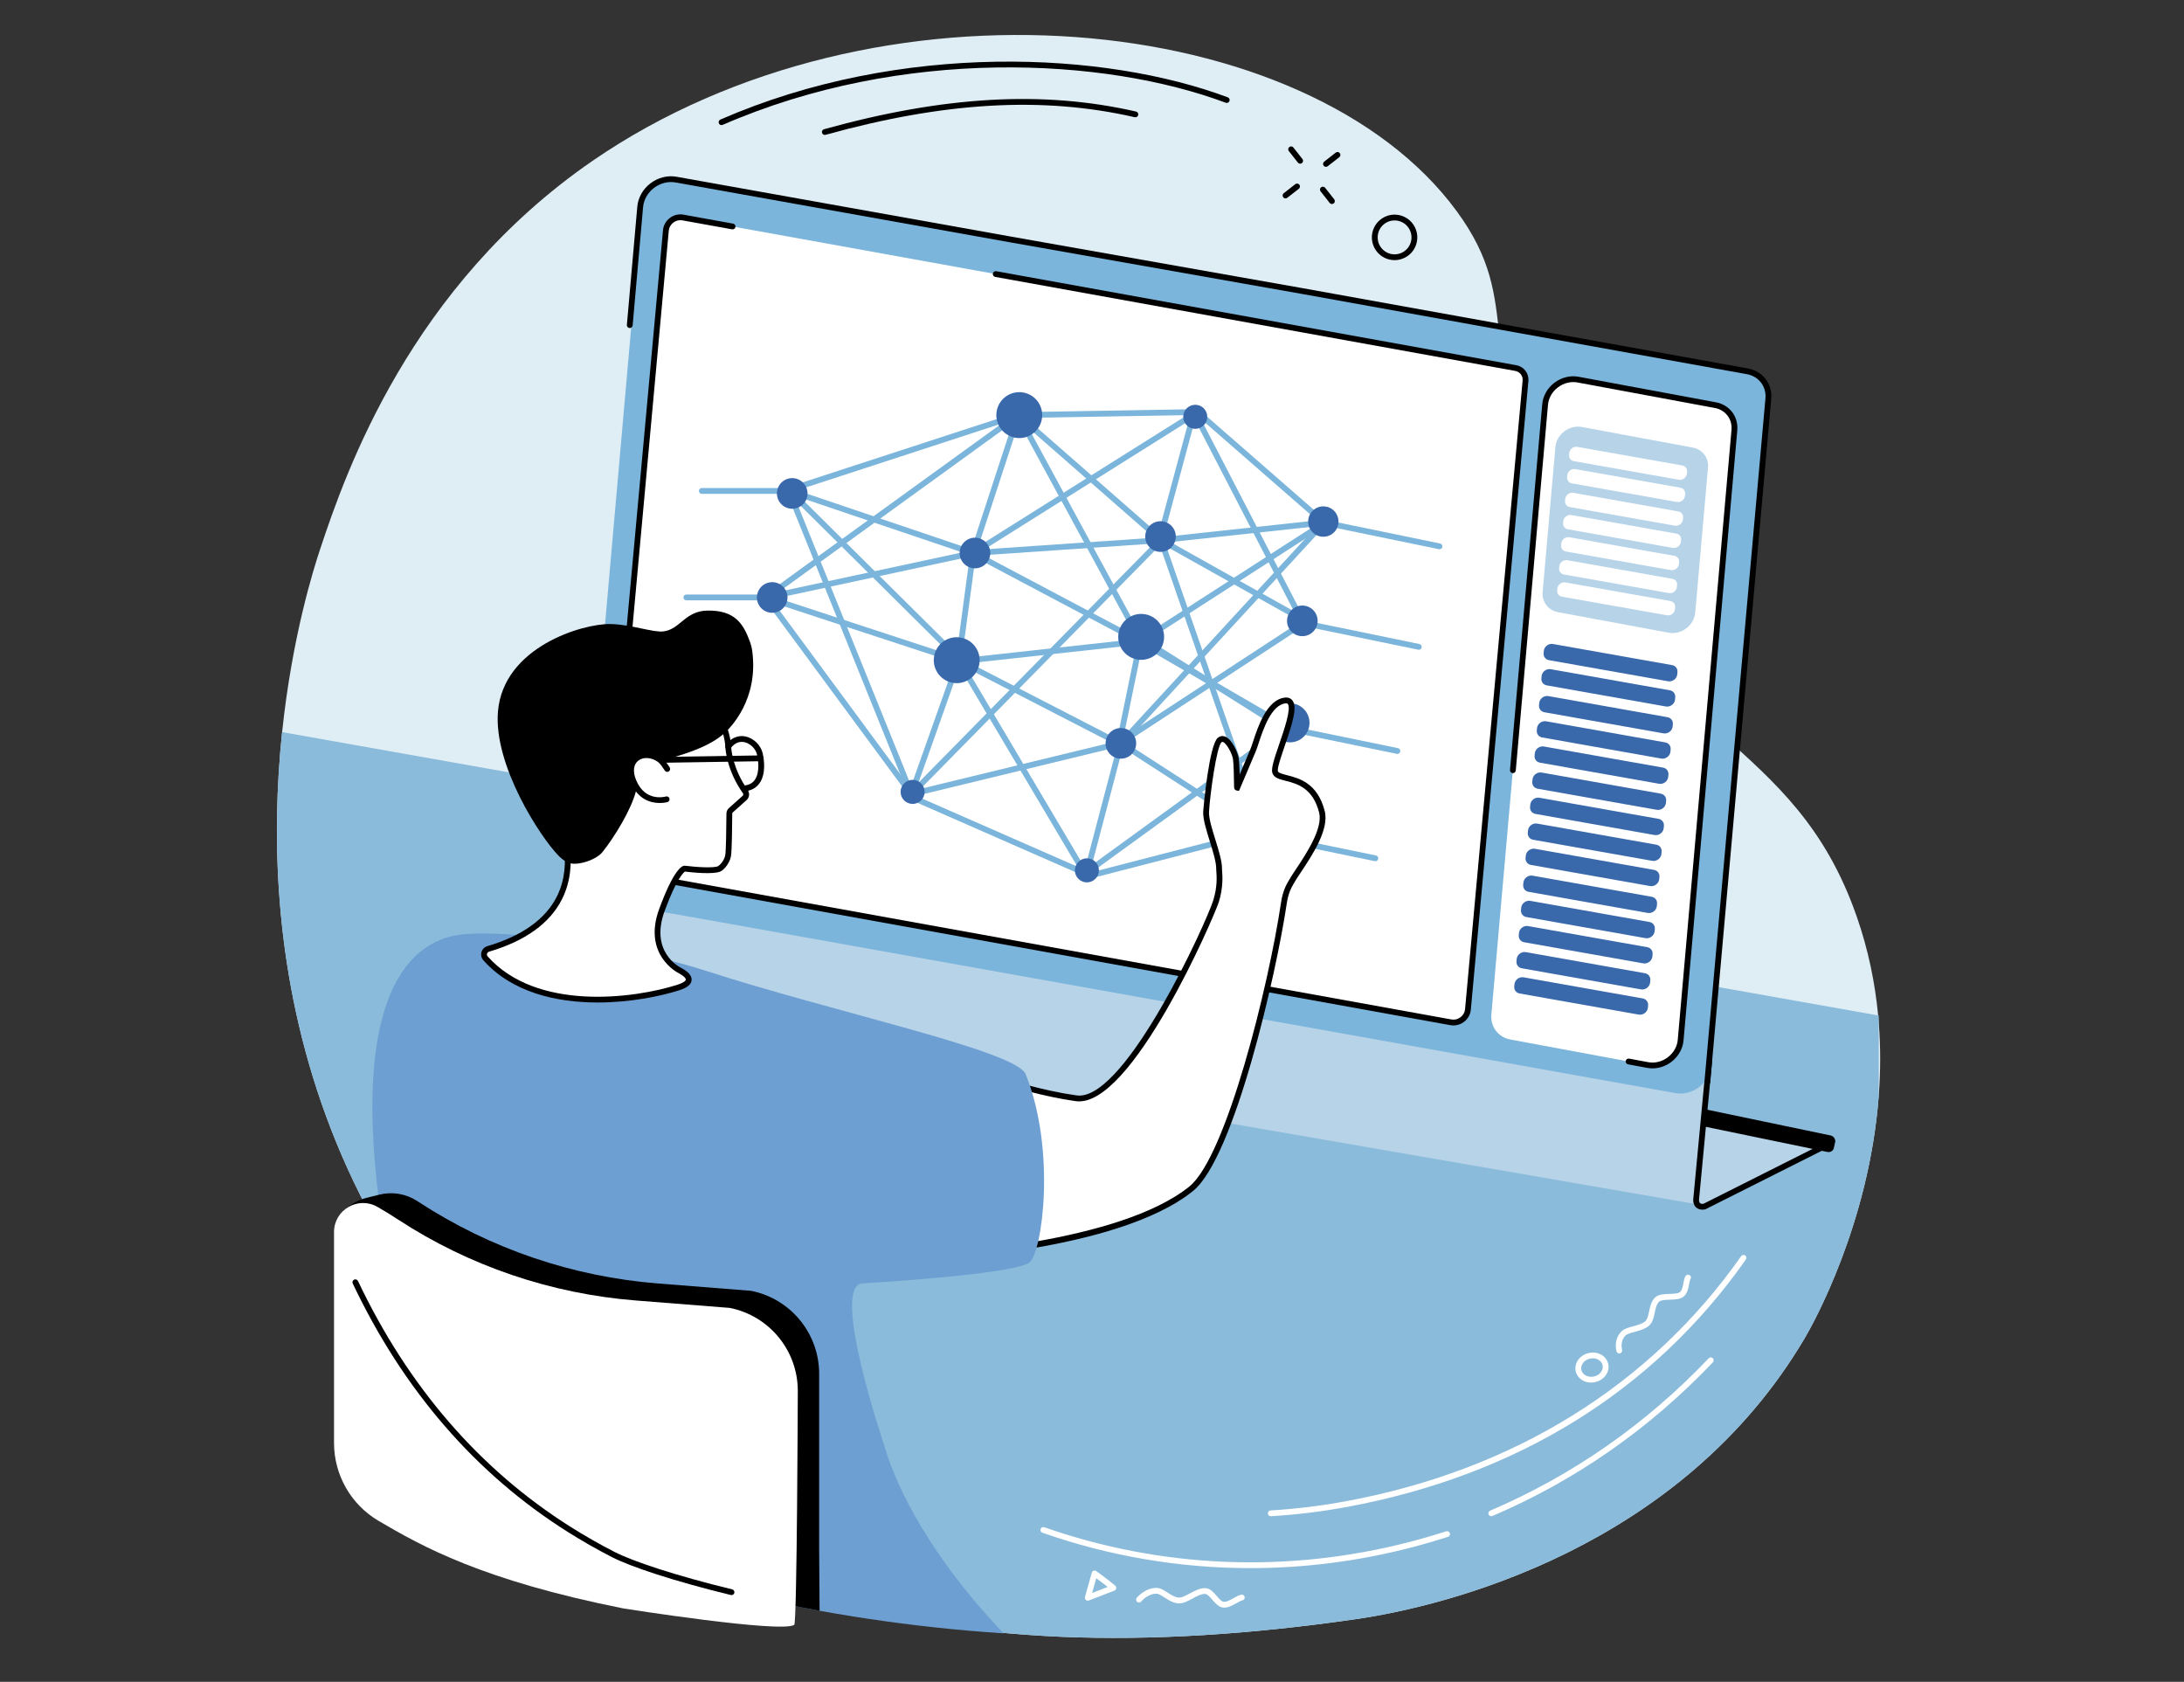 <?xml version="1.0" encoding="utf-8"?>
<svg viewBox="0 0 16194.639 12468.7" width="16194.639" height="12468.7" style="shape-rendering:geometricPrecision; text-rendering:geometricPrecision; image-rendering:optimizeQuality; fill-rule:evenodd; clip-rule:evenodd" xmlns="http://www.w3.org/2000/svg">
  <rect x="0" y="0" width="16194.639" height="12468.7" fill="#333333" stroke="none"/>
  <defs>
    <style type="text/css">
   
    .fil0 {fill:none;fill-rule:nonzero}
    .fil4 {fill:black;fill-rule:nonzero}
    .fil7 {fill:#3969AB;fill-rule:nonzero}
    .fil8 {fill:#5479F7;fill-rule:nonzero}
    .fil9 {fill:#6D9FD2;fill-rule:nonzero}
    .fil5 {fill:#7BB5DB;fill-rule:nonzero}
    .fil2 {fill:#8ABBDB;fill-rule:nonzero}
    .fil3 {fill:#B7D3E8;fill-rule:nonzero}
    .fil1 {fill:#DFEDF5;fill-rule:nonzero}
    .fil6 {fill:white;fill-rule:nonzero}
   
  </style>
  </defs>
  <g id="Warstwa_x0020_1" transform="matrix(1, 0, 0, 1, -119.763, -1916.201)">
    <g id="_2245139436800">
      <polygon class="fil0" points="-0,16234.56 16234.56,16234.56 16234.56,0 -0,0 "/>
      <path class="fil1" d="M14050.92 10039.71c-71.38,949.79 -487.81,1693.26 -547.01,1793.79 -919.3,1560.92 -2660.39,1989.77 -3328.86,2086.4 -3080.08,444.7 -5568.92,-98.77 -7172.28,-2759.03 -620.78,-1029.98 -815.15,-2090.75 -828.75,-2984.17 -1.29,-72.4 -1.15,-143.58 0,-213.39 3.57,-219.36 17.33,-426.83 37.67,-619.45 74.19,-708.16 234.18,-1213.04 281.02,-1353.7 190.36,-573.41 667.18,-1948.68 2019.02,-2880.26 2104.38,-1450.16 5312.07,-1124.8 6409.85,372.17 515.43,703.17 98.38,1027.41 698.8,2270.64 804.09,1664.99 1802.18,1624.98 2267.2,2958.11 86.32,247.35 136.12,493.79 158.91,733.53 1.55,17.54 3.21,35 4.42,52.34 14.72,186.12 13.39,368.07 0,543.01z"/>
      <path class="fil2" d="M14050.92 9445.21l0 594.51c-71.38,949.79 -487.81,1693.26 -547.01,1793.79 -919.3,1560.92 -2660.39,1989.77 -3328.86,2086.4 -3080.08,444.7 -5568.92,-98.77 -7172.28,-2759.03 -620.78,-1029.98 -815.15,-2090.75 -828.75,-2984.17l0 -213.39c3.57,-219.36 17.33,-426.83 37.67,-619.45l11834.81 2100.49 4.42 0.85z"/>
      <polygon class="fil3" points="12774.96,9891.01 12758.79,10853.91 4680.99,9455.65 4893,8655.95 "/>
      <polygon class="fil3" points="12758.79,10860.99 13660.83,10407.4 12758.79,10236.81 "/>
      <path class="fil4" d="M13670.57 10456.55l-937.56 -193.71 12.18 -126.64 948.18 197.87c21.58,4.55 37.29,25.65 34.97,46.76l-10.85 48.25c-5.42,19.74 -26.33,31.82 -46.92,27.46z"/>
      <path class="fil4" d="M12742.86 10884.24c-18.37,0 -34.53,-5.84 -46.7,-17.15 -16.82,-15.85 -23.9,-40.51 -19.81,-69.47l95.72 -1014.8c1.11,-11.82 11.84,-20.45 23.46,-19.41 11.73,1.17 20.47,11.62 19.37,23.44l-95.95 1015.77c-2.1,15.45 0.33,27.13 6.64,33.05 6.97,6.56 18.48,6.04 26.23,4.75l899.26 -452.23c10.62,-5.32 23.57,-1.04 28.89,9.54 5.42,10.65 1.11,23.57 -9.52,28.91l-902.03 453.59c-1.66,0.84 -3.43,1.43 -5.31,1.82 -6.97,1.43 -13.72,2.21 -20.25,2.21z"/>
      <path class="fil5" d="M12542.56 10019.97l-7944.07 -1421.29c-98.75,-17.66 -164.21,-102.8 -155.44,-202.28l436.02 -4948.73c11.3,-128.15 138.72,-225.09 265.97,-202.3l7943.98 1421.27c98.83,17.7 164.23,102.81 155.49,202.29l-436.13 4948.77c-11.18,128.12 -138.66,225 -265.82,202.27z"/>
      <path class="fil4" d="M12779.82 9960.23c-0.67,0 -1.33,0 -1.99,-0.06 -11.84,-1.04 -20.47,-11.5 -19.48,-23.32l452.4 -5067.47c7.86,-88.2 -50.13,-163.56 -137.78,-179.17l-3300.15 -595.05 -2161.41 -382.13 -2482.41 -444.21c-55,-9.74 -113.35,5.09 -160.16,40.94 -46.4,35.41 -75.78,87.32 -80.61,142.1l-77.27 876.8c-1.04,11.84 -11.39,20.58 -23.29,19.59 -11.83,-1.11 -20.57,-11.51 -19.52,-23.35l77.25 -876.8c5.88,-66.84 41.35,-129.7 97.32,-172.53 56.37,-43.05 127.07,-60.98 193.85,-49.02l2482.37 444.1 2161.48 382.24 3300.19 594.94c110,19.7 182.82,114.43 173.08,225.31l-452.51 5067.55c-1,11.16 -10.4,19.54 -21.36,19.54z"/>
      <path class="fil6" d="M10879.89 9495.66l-6176.24 -1116.29c-46.34,-8.31 -77.05,-48.25 -72.93,-94.87l426.85 -4661.1c5.3,-60.09 65.07,-105.58 124.79,-94.84l6176.31 1116.28c46.26,8.3 76.91,48.25 72.93,94.84l-426.89 4661.11c-5.32,60.14 -65.14,105.59 -124.81,94.88z"/>
      <path class="fil4" d="M10897.42 9518.71c-7.15,0 -14.29,-0.64 -21.31,-1.88l-6176.29 -1116.29c-57.54,-10.33 -95.62,-59.94 -90.51,-117.93l426.86 -4661.21c3.03,-34.42 21.29,-66.84 50.08,-88.86 28.99,-22.25 65.44,-31.32 99.9,-25.23l369.64 66.84c11.69,2.1 19.45,13.28 17.33,25.01 -2.11,11.62 -13.36,19.37 -24.97,17.26l-369.62 -66.73c-22.63,-4.09 -46.74,2.1 -66.16,16.93 -19.23,14.72 -31.4,36.07 -33.39,58.65l-426.86 4661.17c-3.1,35.26 20.15,65.45 55.31,71.75l6176.28 1116.29c22.6,4.1 46.69,-2.13 66.17,-16.94 19.22,-14.74 31.36,-36.11 33.39,-58.64l426.85 -4661.11c3.1,-35.3 -20.14,-65.51 -55.33,-71.82l-3855.39 -696.86c-11.69,-2.1 -19.49,-13.28 -17.34,-25.01 2.08,-11.62 13.38,-19.36 24.95,-17.26l3855.43 696.85c57.54,10.29 95.61,59.87 90.52,117.86l-426.89 4661.18c-3.05,34.48 -21.29,66.89 -50.07,88.9 -23.05,17.66 -50.84,27.08 -78.57,27.08z"/>
      <path class="fil6" d="M12338.82 9812.24l-1018.34 -189.23c-90.3,-16.17 -150.06,-94.03 -142.09,-184.88l398.51 -4522.93c10.29,-117.2 126.82,-205.73 243.13,-184.92l1018.45 189.24c90.19,16.16 150.06,94.07 141.98,184.92l-398.5 4522.92c-10.29,117.15 -126.82,205.66 -243.13,184.89z"/>
      <path class="fil4" d="M12373.02 9836.72c-12.62,0 -25.45,-1.11 -37.96,-3.32l-143.31 -26.62c-11.62,-2.21 -19.37,-13.44 -17.15,-25.06 2.21,-11.7 13.39,-19.35 25.01,-17.21l143.2 26.56c49.58,8.9 102.37,-4.61 144.75,-37.02 42.05,-32.08 68.61,-78.96 73.04,-128.58l398.51 -4522.92c6.97,-79.68 -45.37,-147.74 -124.5,-161.9l-1018.56 -189.24c-49.58,-8.85 -102.37,4.65 -144.75,37.08 -42.05,32.09 -68.61,78.9 -73.04,128.59l-238.81 2711.23c-1,11.82 -11.4,20.65 -23.24,19.54 -11.84,-1.04 -20.58,-11.5 -19.59,-23.32l238.93 -2711.21c5.31,-61.64 38.07,-119.63 89.64,-159.03 51.9,-39.73 117.08,-56.22 178.61,-45.15l1018.56 189.24c101.37,18.15 168.54,105.58 159.58,207.94l-398.51 4522.94c-5.42,61.62 -38.18,119.55 -89.64,158.96 -41.39,31.63 -91.19,48.52 -140.77,48.52z"/>
      <path class="fil3" d="M12494.09 6607.14l-821.03 -152.53c-72.71,-13.01 -120.95,-75.77 -114.54,-149.03l94.73 -1074.96c8.41,-94.43 102.25,-165.81 195.99,-148.99l821.03 152.52c72.82,13.01 121.07,75.77 114.54,149.03l-94.73 1074.95c-8.3,94.4 -102.14,165.82 -195.99,149z"/>
      <path class="fil6" d="M12568.67 5472.88l-778.97 -137.99c-22.13,-3.97 -36.85,-23.11 -34.86,-45.46l1.22 -14.72c2.55,-28.78 31.21,-50.56 59.87,-45.45l778.86 137.99c22.25,3.96 36.96,23.11 34.97,45.46l-1.32 14.72c-2.44,28.8 -31.1,50.56 -59.76,45.45z"/>
      <path class="fil6" d="M12554.17 5637.61l-778.97 -137.99c-22.13,-3.98 -36.85,-23.11 -34.86,-45.46l1.22 -14.72c2.54,-28.8 31.21,-50.56 59.76,-45.45l778.97 137.99c22.24,3.97 36.96,23.11 34.97,45.46l-1.33 14.71c-2.54,28.8 -31.21,50.58 -59.76,45.46z"/>
      <path class="fil6" d="M12538.69 5813.34l-778.97 -137.99c-22.13,-3.97 -36.85,-23.12 -34.86,-45.46l1.22 -14.72c2.54,-28.8 31.21,-50.57 59.87,-45.45l778.86 137.99c22.24,3.96 36.96,23.11 34.97,45.45l-1.33 14.72c-2.55,28.81 -31.1,50.57 -59.76,45.46z"/>
      <path class="fil6" d="M12524.19 5978.07l-778.97 -137.99c-22.13,-3.98 -36.85,-23.12 -34.86,-45.46l1.22 -14.72c2.55,-28.8 31.21,-50.57 59.76,-45.45l778.97 137.99c22.25,3.96 36.96,23.11 34.97,45.45l-1.33 14.72c-2.54,28.79 -31.21,50.57 -59.76,45.46z"/>
      <path class="fil6" d="M12509.69 6142.8l-778.97 -137.98c-22.13,-3.98 -36.85,-23.12 -34.97,-45.46l1.33 -14.72c2.54,-28.79 31.21,-50.57 59.76,-45.45l778.97 137.99c22.25,3.97 36.85,23.11 34.97,45.45l-1.33 14.72c-2.55,28.8 -31.21,50.57 -59.76,45.45z"/>
      <path class="fil6" d="M12494.64 6313.03l-778.97 -137.99c-22.14,-3.97 -36.85,-23.12 -34.86,-45.46l1.22 -14.71c2.54,-28.81 31.21,-50.57 59.87,-45.46l778.86 137.99c22.24,3.97 36.96,23.11 34.97,45.46l-1.33 14.71c-2.43,28.8 -31.09,50.57 -59.76,45.46z"/>
      <path class="fil6" d="M12480.14 6477.77l-778.86 -137.99c-22.24,-3.97 -36.96,-23.12 -34.97,-45.46l1.33 -14.72c2.43,-28.8 31.1,-50.56 59.65,-45.45l778.97 137.99c22.24,3.97 36.96,23.11 34.97,45.46l-1.33 14.7c-2.55,28.8 -31.21,50.58 -59.76,45.46z"/>
      <path class="fil7" d="M12489.1 6966.96l-883.66 -156.5c-25.12,-4.54 -41.83,-26.23 -39.62,-51.56l1.55 -16.76c2.77,-32.67 35.3,-57.34 67.73,-51.56l883.66 156.57c25.12,4.48 41.83,26.23 39.62,51.56l-1.55 16.69c-2.88,32.66 -35.3,57.35 -67.73,51.56z"/>
      <path class="fil7" d="M12472.62 7153.85l-883.55 -156.56c-25.23,-4.48 -41.94,-26.24 -39.62,-51.56l1.33 -16.7c2.99,-32.66 35.41,-57.33 67.83,-51.56l883.66 156.5c25.12,4.55 41.83,26.23 39.62,51.56l-1.44 16.76c-2.99,32.67 -35.41,57.33 -67.84,51.56z"/>
      <path class="fil7" d="M12455.02 7353.15l-883.55 -156.5c-25.23,-4.55 -41.83,-26.23 -39.62,-51.56l1.44 -16.69c2.88,-32.66 35.3,-57.4 67.84,-51.56l883.55 156.5c25.12,4.48 41.83,26.23 39.62,51.56l-1.44 16.69c-2.88,32.67 -35.41,57.33 -67.84,51.56z"/>
      <path class="fil7" d="M12438.64 7540.04l-883.66 -156.57c-25.23,-4.47 -41.83,-26.16 -39.62,-51.56l1.44 -16.69c2.88,-32.65 35.41,-57.33 67.84,-51.56l883.55 156.57c25.23,4.48 41.94,26.17 39.62,51.56l-1.44 16.69c-2.88,32.67 -35.41,57.35 -67.73,51.56z"/>
      <path class="fil7" d="M12422.15 7726.87l-883.66 -156.49c-25.12,-4.48 -41.83,-26.24 -39.62,-51.57l1.55 -16.69c2.77,-32.66 35.3,-57.4 67.73,-51.56l883.66 156.5c25.12,4.55 41.83,26.24 39.62,51.56l-1.55 16.69c-2.88,32.67 -35.3,57.42 -67.73,51.56z"/>
      <path class="fil7" d="M12405.11 7920l-883.66 -156.5c-25.12,-4.55 -41.83,-26.23 -39.62,-51.56l1.55 -16.76c2.88,-32.67 35.3,-57.33 67.73,-51.56l883.66 156.56c25.12,4.49 41.83,26.24 39.62,51.57l-1.55 16.69c-2.77,32.66 -35.3,57.34 -67.73,51.56z"/>
      <path class="fil7" d="M12388.62 8106.89l-883.55 -156.57c-25.23,-4.47 -41.94,-26.23 -39.62,-51.56l1.44 -16.69c2.88,-32.66 35.41,-57.35 67.73,-51.56l883.66 156.5c25.23,4.54 41.83,26.24 39.62,51.56l-1.44 16.76c-2.87,32.67 -35.41,57.34 -67.84,51.56z"/>
      <path class="fil7" d="M12371.8 8298.27l-883.66 -156.5c-25.12,-4.54 -41.83,-26.24 -39.62,-51.56l1.55 -16.69c2.88,-32.67 35.3,-57.4 67.73,-51.56l883.55 156.5c25.23,4.47 41.94,26.23 39.73,51.56l-1.55 16.69c-2.77,32.66 -35.3,57.34 -67.73,51.56z"/>
      <path class="fil7" d="M12355.31 8485.15l-883.55 -156.56c-25.23,-4.5 -41.94,-26.17 -39.73,-51.57l1.55 -16.69c2.88,-32.67 35.41,-57.34 67.73,-51.56l883.66 156.57c25.12,4.48 41.83,26.16 39.62,51.56l-1.55 16.69c-2.77,32.67 -35.3,57.34 -67.73,51.56z"/>
      <path class="fil7" d="M12337.71 8684.45l-883.55 -156.5c-25.23,-4.54 -41.83,-26.23 -39.62,-51.56l1.44 -16.69c2.88,-32.67 35.41,-57.4 67.84,-51.56l883.55 156.5c25.23,4.48 41.83,26.23 39.62,51.56l-1.44 16.69c-2.88,32.65 -35.41,57.4 -67.84,51.56z"/>
      <path class="fil7" d="M12321.23 8871.34l-883.55 -156.5c-25.12,-4.53 -41.83,-26.23 -39.62,-51.56l1.44 -16.76c2.88,-32.66 35.3,-57.34 67.84,-51.56l883.55 156.57c25.23,4.48 41.83,26.23 39.62,51.56l-1.44 16.69c-2.87,32.67 -35.3,57.33 -67.84,51.56z"/>
      <path class="fil7" d="M12304.85 9058.23l-883.66 -156.56c-25.12,-4.48 -41.83,-26.24 -39.62,-51.57l1.55 -16.69c2.87,-32.66 35.3,-57.34 67.73,-51.56l883.55 156.5c25.23,4.55 41.94,26.24 39.62,51.56l-1.44 16.76c-2.88,32.67 -35.3,57.35 -67.73,51.56z"/>
      <path class="fil7" d="M12287.81 9251.3l-883.66 -156.5c-25.12,-4.55 -41.83,-26.24 -39.51,-51.56l1.44 -16.69c2.87,-32.67 35.3,-57.4 67.84,-51.56l883.55 156.49c25.12,4.48 41.83,26.24 39.62,51.56l-1.44 16.7c-2.88,32.65 -35.41,57.4 -67.84,51.56z"/>
      <path class="fil7" d="M12271.32 9438.19l-883.55 -156.57c-25.23,-4.48 -41.83,-26.17 -39.73,-51.56l1.55 -16.69c2.87,-32.67 35.3,-57.35 67.84,-51.56l883.55 156.56c25.12,4.48 41.83,26.17 39.62,51.57l-1.44 16.69c-2.88,32.67 -35.42,57.34 -67.84,51.56z"/>
      <path class="fil5" d="M10640.65 6733.38c-1.43,0 -2.92,-0.13 -4.35,-0.45l-829.39 -170.86c-11.63,-2.4 -19.17,-13.76 -16.75,-25.45 2.4,-11.62 13.76,-19.09 25.39,-16.69l829.39 170.92c11.63,2.4 19.16,13.76 16.76,25.39 -2.08,10.13 -11.03,17.14 -21.04,17.14z"/>
      <path class="fil5" d="M10481.87 7505.5c-1.42,0 -2.85,-0.2 -4.34,-0.45l-829.4 -170.92c-11.62,-2.4 -19.09,-13.77 -16.69,-25.4 2.4,-11.62 13.76,-19.09 25.4,-16.69l829.39 170.86c11.62,2.4 19.09,13.76 16.69,25.39 -2.08,10.2 -11.04,17.22 -21.05,17.22z"/>
      <path class="fil5" d="M9691.77 7342.7c-3.7,0 -7.39,-0.99 -10.77,-2.92l-1111.16 -645.3 -1318.83 144.69c-6.43,0.72 -12.86,-1.56 -17.46,-6.11l-1266.51 -1255.58 -643.24 0c-11.87,0 -21.5,-9.62 -21.5,-21.49 0,-11.87 9.63,-21.49 21.5,-21.49l652.1 0c5.66,0 11.11,2.24 15.14,6.23l1265.5 1254.61 1315.71 -144.36c4.48,-0.45 9.16,0.53 13.12,2.8l1117.21 648.8c10.26,5.97 13.76,19.16 7.79,29.41 -3.96,6.88 -11.17,10.72 -18.58,10.72z"/>
      <path class="fil5" d="M8574.58 6693.83c-3.52,0 -6.95,-0.77 -10.07,-2.47l-1232.01 -652.61 -1526.15 327.73c-1.49,0.32 -3,0.48 -4.52,0.48l-592.82 0c-11.86,0 -21.49,-9.63 -21.49,-21.5 0,-11.88 9.63,-21.5 21.49,-21.5l590.54 0 1531.52 -328.89c4.94,-1.06 10.13,-0.34 14.62,2.03l1227.78 650.38 1357.8 -874.19c4.8,-3.03 10.45,-4.11 16.04,-2.99l850.89 175.34c11.62,2.39 19.09,13.75 16.69,25.39 -2.4,11.63 -13.77,19.11 -25.4,16.71l-842.32 -173.54 -1360.97 876.27c-3.57,2.28 -7.6,3.38 -11.62,3.38z"/>
      <path class="fil5" d="M10318.36 8300.93c-1.43,0 -2.92,-0.13 -4.35,-0.45l-829.39 -170.86c-2.6,-0.59 -5.07,-1.56 -7.34,-2.99l-1049.4 -677.57 -1545.15 374.89c-10.32,2.47 -20.97,-2.99 -25,-12.86l-910.34 -2253.9c-2.23,-5.51 -2.08,-11.72 0.43,-17.12 2.51,-5.4 7.16,-9.51 12.83,-11.36l1702.78 -555.42c9.86,-3.21 20.58,1 25.52,10.18l891.34 1641.66 1056.67 664.19c10.06,6.3 13.05,19.61 6.75,29.61 -6.36,10.06 -19.61,13.12 -29.61,6.82l-1061.48 -667.18c-3.12,-2.01 -5.71,-4.74 -7.47,-7.92l-885.43 -1630.99 -1663.85 542.78 894.78 2215.35 1536.06 -372.68c5.71,-1.37 11.75,-0.39 16.69,2.86l1053.82 680.36 825.43 170.07c11.69,2.4 19.16,13.76 16.76,25.4 -2.08,10.13 -11.03,17.14 -21.04,17.14z"/>
      <path class="fil5" d="M9488.97 8130.08c-8.9,0 -17.27,-5.59 -20.33,-14.49l-748.47 -2155.07 -1827.17 1857.59c-4.43,4.48 -10.46,6.75 -16.82,6.36 -6.3,-0.45 -12.09,-3.64 -15.78,-8.7l-1075.86 -1457.56c-7.05,-9.55 -5.01,-23 4.54,-30.06 9.56,-7.05 23.01,-5.02 30.06,4.54l1060.88 1437.3 1833.73 -1864.3c5.26,-5.3 12.85,-7.53 20.07,-5.91 7.27,1.64 13.11,6.91 15.58,13.92l759.84 2187.79c3.91,11.23 -2,23.45 -13.24,27.35 -2.35,0.84 -4.68,1.23 -7.02,1.23z"/>
      <path class="fil5" d="M8205.14 8428.79c-2.98,0 -5.91,-0.65 -8.63,-1.83l-1327.47 -582.5c-10.85,-4.8 -15.78,-17.46 -11.03,-28.31 4.74,-10.91 17.47,-15.85 28.31,-11.03l1320.65 579.51 1277.85 -330.08c11.5,-2.99 23.25,3.95 26.17,15.38 2.99,11.5 -3.96,23.25 -15.39,26.24l-1285.12 331.89c-1.76,0.46 -3.57,0.72 -5.34,0.72z"/>
      <path class="fil5" d="M8173.32 8428.79c-7.53,0 -14.54,-3.96 -18.44,-10.52l-944.91 -1593.71c-6.11,-10.2 -2.73,-23.39 7.46,-29.42 10.26,-6.03 23.44,-2.72 29.48,7.53l918.68 1549.5 245.4 -931.68c0.84,-3.38 2.6,-6.48 4.93,-9.02l1467.02 -1593.72 -1151.55 124.37 -1394.29 95.41c-2.86,0.19 -5.71,-0.16 -8.38,-1.08l-1359.74 -460.1c-11.25,-3.81 -17.27,-16 -13.47,-27.24 3.8,-11.26 15.96,-17.29 27.26,-13.48l1355.62 458.73 1389.23 -95.03 1207.52 -130.46c8.83,-0.96 17.46,3.7 21.49,11.7 4.03,8 2.67,17.64 -3.38,24.24l-1502.09 1631.81 -257.08 976.14c-2.22,8.38 -9.22,14.62 -17.8,15.85 -0.97,0.13 -2.01,0.2 -2.99,0.2z"/>
      <path class="fil5" d="M8144.49 8428.79c-6.63,0 -13.18,-3.12 -17.4,-8.9 -7.02,-9.61 -4.87,-23.05 4.74,-30l1508.07 -1094.21c9.55,-6.95 23.05,-4.87 30,4.8 6.95,9.55 4.8,23 -4.8,30l-1508 1094.21c-3.83,2.72 -8.24,4.1 -12.59,4.1z"/>
      <path class="fil5" d="M7335.62 6037.59c-4.67,0 -9.35,-1.54 -13.25,-4.56 -7.15,-5.57 -10,-15.02 -7.21,-23.61l334.51 -1022.4c3.7,-11.29 15.85,-17.37 27.07,-13.72 11.31,3.65 17.47,15.83 13.78,27.11l-316 965.85 1612.87 -1013.22c7.99,-4.98 18.38,-4.2 25.53,1.99l938.68 819.01c8.95,7.8 9.86,21.38 2.07,30.33 -7.79,8.93 -21.36,9.87 -30.32,2.07l-926.68 -808.48 -1649.62 1036.32c-3.51,2.21 -7.47,3.3 -11.43,3.3z"/>
      <path class="fil5" d="M8741.53 5903.1l973.49 545.43 -754.06 -1455.55 -1234.8 21.25 1015.37 888.87zm-2892.95 435.07l1386.58 455.02c1.04,0.39 2.08,0.77 3.12,1.29l1179.79 607.88 1338.12 -874.32 -5.19 -10.07 -1032.45 -578.47c-1.3,-0.73 -2.46,-1.59 -3.64,-2.57l-1046.09 -915.74 -1820.23 1316.97zm2570.79 1110.57c-3.37,0 -6.75,-0.85 -9.87,-2.4l-1189.41 -612.82 -1424.97 -467.63c-7.67,-2.53 -13.29,-9.13 -14.53,-17.12 -1.24,-7.98 2.09,-15.99 8.64,-20.73l1868.02 -1351.54c3.31,-2.54 7.27,-3.98 11.7,-4.2 0,0 0.05,0 0.05,0l0.07 0c0.2,-0.11 0.39,-0.11 0.65,-0.11l1303.83 -22.35c0.06,0 0.2,0 0.33,0 8.04,0 15.39,4.42 19.09,11.51l790.3 1525.43 77.73 43.56c10.39,5.84 14.09,18.89 8.24,29.28 -5.84,10.33 -18.9,14.03 -29.29,8.24l-37.47 -21.03c-1.62,2.6 -3.76,4.88 -6.49,6.63l-1364.88 891.79c-3.56,2.34 -7.66,3.51 -11.75,3.51z"/>
      <path class="fil5" d="M6877.68 7824.54c-2.34,0 -4.8,-0.39 -7.15,-1.23 -11.23,-3.96 -17.08,-16.25 -13.11,-27.47l350.02 -987.33 106.88 -795.28c1.56,-11.77 12.41,-20.04 24.16,-18.45 11.75,1.58 20,12.41 18.45,24.17l-107.21 797.55c-0.2,1.43 -0.52,2.92 -1.04,4.28l-350.74 989.4c-3.11,8.83 -11.42,14.35 -20.25,14.35z"/>
      <path class="fil5" d="M8725.17 5915.56c-1.88,0 -3.76,-0.23 -5.65,-0.74 -11.43,-3.09 -18.25,-14.88 -15.13,-26.35l248.78 -922.81c3.06,-11.4 14.81,-18.26 26.29,-15.16 11.5,3.1 18.25,14.94 15.2,26.34l-248.78 922.83c-2.59,9.59 -11.23,15.9 -20.72,15.9z"/>
      <path class="fil5" d="M8419.37 7448.74c-1.43,0 -2.85,-0.2 -4.35,-0.45 -11.63,-2.4 -19.09,-13.76 -16.75,-25.39l155.2 -754.85c2.4,-11.7 13.9,-19.16 25.4,-16.76 11.62,2.4 19.16,13.77 16.76,25.39l-155.21 754.85c-2.08,10.19 -11.03,17.21 -21.04,17.21z"/>
      <path class="fil7" d="M5734.73 6322.1c13.06,-61.35 73.32,-100.49 134.6,-87.42 61.29,13.07 100.39,73.41 87.33,134.75 -13.06,61.35 -73.33,100.49 -134.6,87.41 -61.29,-13.07 -100.37,-73.4 -87.32,-134.74z"/>
      <path class="fil7" d="M5883.32 5550.78c13.06,-61.35 73.32,-100.48 134.6,-87.41 61.29,13.07 100.37,73.41 87.31,134.75 -13.05,61.35 -73.31,100.5 -134.6,87.41 -61.28,-13.07 -100.38,-73.4 -87.32,-134.75z"/>
      <path class="fil7" d="M8614.19 5870.39c13.06,-61.35 73.32,-100.48 134.61,-87.41 61.24,13.07 100.33,73.41 87.28,134.76 -13.06,61.34 -73.31,100.49 -134.55,87.4 -61.31,-13.07 -100.4,-73.4 -87.35,-134.75z"/>
      <path class="fil7" d="M7238.28 5992.43c13.05,-61.35 73.32,-100.49 134.61,-87.41 61.31,13.07 100.4,73.4 87.35,134.74 -13.06,61.34 -73.32,100.48 -134.62,87.41 -61.3,-13.07 -100.4,-73.39 -87.34,-134.74z"/>
      <path class="fil7" d="M9543.91 7244.83c16.62,-78.18 93.44,-128.12 171.57,-111.43 78.12,16.69 127.98,93.58 111.3,171.76 -16.62,78.25 -93.45,128.12 -171.57,111.43 -78.12,-16.62 -127.99,-93.51 -111.3,-171.76z"/>
      <path class="fil7" d="M9665.74 6495.38c13.05,-61.34 73.32,-100.47 134.55,-87.39 61.3,13.06 100.4,73.39 87.34,134.73 -13.05,61.37 -73.31,100.52 -134.61,87.4 -61.24,-13.06 -100.4,-73.38 -87.27,-134.75z"/>
      <path class="fil7" d="M9822.23 5760.19c12.47,-60.91 71.95,-100.13 132.8,-87.58 60.85,12.53 100.01,72.06 87.55,132.98 -12.54,60.91 -72.02,100.12 -132.87,87.58 -60.85,-12.53 -100.01,-72.07 -87.48,-132.98z"/>
      <path class="fil7" d="M8895.5 4988.34c9.87,-48.25 57.01,-79.24 105.21,-69.39 48.17,9.96 79.21,57.1 69.28,105.35 -9.86,48.25 -57,79.35 -105.2,69.39 -48.18,-9.85 -79.23,-57.1 -69.29,-105.35z"/>
      <path class="fil8" d="M9402.93 8057.35c9.94,-48.25 57.02,-79.29 105.2,-69.35 48.25,9.93 79.23,57.08 69.36,105.33 -9.94,48.25 -57.08,79.35 -105.26,69.41 -48.18,-9.93 -79.23,-57.14 -69.29,-105.39z"/>
      <path class="fil7" d="M7047.3 6776.31c18.97,-92.08 108.91,-151.37 200.86,-132.41 92.02,18.95 151.23,108.96 132.28,201.05 -18.9,92.08 -108.84,151.38 -200.86,132.41 -91.95,-18.96 -151.18,-108.97 -132.28,-201.05z"/>
      <path class="fil7" d="M8748.23 6672.08c18.96,-92.07 -40.27,-182.08 -132.28,-201.04 -91.96,-18.94 -181.9,40.31 -200.86,132.4 -18.9,92.08 40.33,182.09 132.28,201.06 92.02,18.96 181.89,-40.33 200.86,-132.42z"/>
      <path class="fil7" d="M7844.42 5028.07c18.95,-92.07 -40.26,-182.15 -132.29,-201.08 -91.95,-18.93 -181.89,40.28 -200.84,132.35 -18.9,92.18 40.33,182.16 132.28,201.08 92.02,18.98 181.95,-40.28 200.86,-132.35z"/>
      <path class="fil7" d="M8320.22 7403.55c13.04,-61.38 73.31,-100.46 134.55,-87.41 61.31,13.05 100.4,73.37 87.35,134.74 -13.06,61.38 -73.32,100.46 -134.62,87.41 -61.3,-13.05 -100.33,-73.38 -87.27,-134.74z"/>
      <path class="fil7" d="M6799.68 7769.02c9.94,-48.25 57.02,-79.29 105.27,-69.35 48.18,9.94 79.22,57.08 69.29,105.33 -9.93,48.25 -57.02,79.29 -105.25,69.35 -48.19,-9.94 -79.22,-57.08 -69.3,-105.33z"/>
      <path class="fil7" d="M8091.95 8350.67c9.93,-48.24 57.02,-79.28 105.26,-69.35 48.2,9.86 79.23,57.07 69.3,105.33 -9.94,48.24 -57.03,79.28 -105.26,69.34 -48.18,-9.93 -79.22,-57.07 -69.3,-105.33z"/>
      <path class="fil6" d="M9136.55 8597.89c39.22,-124.69 22.66,-218.98 22.92,-241.19 1.31,-104.81 -101.69,-324.94 -96.3,-422.74 5.46,-97.87 51.5,-489.18 100.21,-531.14 48.71,-41.89 112.33,87.41 120.07,136.3 7,44.04 8.5,187.41 8.76,215.34 0,1.1 1.5,1.43 1.88,0.51 13.11,-30.71 93.31,-218.19 119.69,-282.28 28.83,-69.87 91.62,-349.37 237.02,-363.33 145.33,-13.97 -99.62,457.68 -75.78,531.06 23.89,73.38 271.31,1.36 346.77,293.53 42.21,163.32 -180.79,433.46 -227.02,521 -10.53,19.87 -40.85,61.69 -55.13,157.8 -81.69,550.28 -392.82,1879.37 -687.12,2116.53 -571.38,460.35 -2054.52,512.23 -2054.52,512.23l84.16 -1519.87c0,0 602.44,264.69 1117.78,336.9 380.09,53.32 989.79,-1311.88 1036.61,-1460.66z"/>
      <path class="fil4" d="M7001.97 9753.46l-81.17 1465.53c191.76,-9.29 1498.06,-87.34 2018.22,-506.46 273.78,-220.59 587.82,-1486.3 679.39,-2102.95 12.98,-87.41 38.76,-132.21 52.6,-156.24 1.88,-3.25 3.44,-5.97 4.74,-8.45 10.72,-20.33 29.36,-48.18 52.86,-83.51 75.92,-113.77 202.86,-304.11 172.35,-422.1 -47.21,-182.87 -163.33,-212.68 -248.13,-234.37 -46.49,-11.94 -86.63,-22.28 -98.25,-57.86 -10.53,-32.47 11.36,-99.35 51.04,-214.88 35.91,-104.75 90.26,-263.07 63.38,-297.16 -1.3,-1.63 -4.23,-5.39 -16.17,-4.29 -106.69,10.26 -167.87,197.03 -200.79,297.29 -7.34,22.53 -13.18,40.33 -18.38,52.93 -28.18,68.38 -116.11,273.78 -119.8,282.47l-6.88 16.17 -18.32 -3.04c-10.39,-2.15 -17.93,-11.43 -17.93,-22.08 -0.71,-80.92 -3.24,-179.3 -8.44,-211.97 -5.96,-37.46 -45.65,-115.07 -74.22,-125.52 -3.83,-1.44 -6.49,-1.44 -10.64,2.13 -36.75,31.69 -85.79,390.54 -92.73,516 -2.53,45.72 22.53,126.5 46.69,204.55 25.84,83.45 50.32,162.22 49.61,217.29 -0.07,3.31 0.39,8.31 0.84,15 2.79,37.22 9.22,124.48 -24.73,232.42 -33.45,106.24 -648.22,1533.13 -1060.13,1475.46 -449.05,-62.93 -969.14,-273.52 -1094.99,-326.39zm-126.69 1510.4l87.14 -1574.37 28.39 12.47c6.04,2.66 605.68,264.37 1112.13,335.34 6.56,0.91 13.25,1.36 20.01,1.36 358.26,0 940.82,-1281.04 993.1,-1447.21 31.5,-100.08 25.71,-178.58 22.92,-216.37 -0.59,-8.24 -1.04,-14.54 -0.97,-18.64 0.59,-48.32 -23.96,-127.48 -47.67,-204.03 -26.49,-85.47 -51.56,-166.19 -48.57,-219.69 2.54,-46.37 45.13,-492.36 107.6,-546.13 15.53,-13.38 34.55,-16.94 53.51,-9.99 53.65,19.68 95.73,120.46 101.82,159.16 3.84,23.96 6.04,74.68 7.34,122.41 28.52,-66.82 65.47,-153.7 81.89,-193.64 4.61,-11.11 10.53,-29.09 17.27,-49.87 35.98,-109.61 102.86,-313.71 237.54,-326.71 29.29,-2.79 45.46,9.62 54.03,20.46 38.51,48.84 2.67,165.46 -56.49,337.74 -25.59,74.56 -57.4,167.22 -50.79,187.68 4.29,13.05 35.27,21.04 68.06,29.42 89.74,23.05 225.46,57.85 279.04,265.34 35.33,136.56 -93.19,329.17 -178.19,456.64 -21.95,32.99 -40.92,61.43 -50.59,79.75 -1.49,2.85 -3.37,6.11 -5.52,9.82 -12.47,21.61 -35.59,61.75 -47.34,141.11 -77.98,524.9 -388.65,1883.33 -694.97,2130.1 -570.36,459.56 -2006.33,514.89 -2067.18,517.04l-23.5 0.84z"/>
      <path class="fil9" d="M5353.72 9113.5c-552.27,-178.97 -1456.38,-312.87 -1818.46,-268.2 -402.01,49.61 -856.54,498.72 -557.96,2298.17 58.5,352.61 101.99,671.01 163.9,953.09 373.54,543.09 868.99,1007.26 1526.23,1344.68 290.53,149.1 1479.96,493.79 2894.13,583.93 -630.29,-661.34 -826.99,-1197.4 -876.94,-1366.76 -7.07,-23.89 -413.97,-1219.08 -167.92,-1227.52 0,0 1098.16,-63.46 1233.43,-152.74 98.65,-65.07 202.8,-837.38 -25.25,-1398.25 -71.12,-174.87 -1416.91,-457.17 -2371.14,-766.4z"/>
      <path class="fil6" d="M5379.22 7089.05c0,0 132.33,198.52 140.43,362.62 2.15,43.38 20.2,182.09 126.9,333.77 10.31,14.69 8,34.55 -5.5,46.63l-101.98 91.05c-7.04,6.23 -11.07,14.99 -11.13,24.28 -0.35,57.93 -2.11,271.97 -9.08,311.83 -8.07,46.23 -45.17,87.08 -63.6,97.02 -48.67,26.37 -259.59,-0.52 -259.59,-0.52 0,0 -56.59,5.34 -167.48,305.87 -119.77,324.56 128.65,447.22 128.65,447.22 93.29,48.77 95.05,95.98 -5.9,128.13 -348.07,111.04 -1067.73,192.21 -1431.12,-216.05 -20.74,-23.32 -10.38,-60.64 20.02,-69.61 923.28,-272.68 483.26,-1058.23 502.77,-1063.44 49.93,-13.25 336.68,-315.73 504.72,-401.77 114.56,-58.71 253.49,26.24 346.68,-62.6l285.21 -334.43z"/>
      <path class="fil4" d="M4267.25 7899.55c1.87,5.26 4.18,11.42 6.46,17.6 36.5,98.25 147.56,397.22 13.9,664.32 -89.8,179.42 -272.07,310.79 -541.7,390.4 -7.21,2.13 -12.53,7.47 -14.58,14.67 -2.03,7.2 -0.39,14.47 4.55,20.06 361.45,406.13 1079.38,314.89 1408.53,209.89 43.7,-13.9 60.07,-28.84 60.81,-37.4 0.79,-9.16 -14.01,-28.07 -58.33,-51.24 -2.22,-1.04 -263.89,-134.88 -138.86,-473.66 104.32,-282.75 164.57,-317.88 185.63,-319.89 1.6,-0.13 3.17,-0.13 4.75,0.07 84.75,10.83 217.3,18.89 246.63,2.99 11.68,-6.3 45.54,-41.05 52.67,-81.82 5.26,-30.13 7.97,-178.97 8.75,-308.27 0.09,-15.25 6.77,-29.93 18.32,-40.19l101.98 -91.05c5.35,-4.8 6.29,-12.46 2.23,-18.18 -116.43,-165.52 -129.36,-316.5 -130.77,-345.08 -6.09,-123.51 -87.27,-270.41 -121.64,-327.48l-266.17 312.15c-0.48,0.59 -0.99,1.11 -1.54,1.62 -57.6,54.88 -129.06,51.18 -198.16,47.67 -54.87,-2.85 -106.69,-5.52 -153.54,18.44 -96.47,49.42 -233.27,172.21 -343.19,270.8 -74.36,66.75 -119.09,106.43 -146.7,123.58zm284.33 1448.83c-306.65,0 -635.2,-74.34 -847.82,-313.19 -14.69,-16.55 -19.84,-39.15 -13.75,-60.46 6.09,-21.3 22.43,-37.79 43.74,-44.09 257.74,-76.1 431.15,-200.08 515.42,-368.46 125.29,-250.35 19.12,-536.14 -15.75,-630.11 -13.2,-35.44 -15.95,-42.86 -10.34,-53.69 2.79,-5.39 8.17,-9.75 14.02,-11.3 16.55,-5 86.45,-67.74 148.14,-123.06 111.77,-100.33 250.86,-225.15 352.29,-277.09 57.14,-29.23 117.24,-26.17 175.37,-23.18 65.09,3.37 121.41,6.3 165.51,-35.07l284.44 -333.58c4.37,-5.13 10.88,-7.92 17.64,-7.54 6.73,0.45 12.88,3.96 16.61,9.54 5.54,8.31 135.73,205.4 144.02,373.53 1.32,26.5 13.4,166.63 123.01,322.49 16.55,23.5 12.78,55.78 -8.77,75l-101.97 91.04c-2.54,2.21 -3.95,5.26 -3.96,8.38 -0.48,81.49 -2.39,275.28 -9.4,315.41 -9.05,51.82 -49.11,98.44 -74.55,112.21 -49.71,26.95 -219.6,8.38 -266.64,2.59 -11.51,7.67 -62.54,53 -150.49,291.32 -111.8,302.94 108.56,415.79 118,420.46 57.92,30.27 84.5,60.72 81.68,93.26 -2.73,31.69 -32.37,56.1 -90.57,74.68 -147.09,46.89 -370.03,90.91 -605.89,90.91z"/>
      <path class="fil4" d="M5637.61 7782.85c-11.05,0 -20.44,-8.45 -21.39,-19.68 -1,-11.82 7.77,-22.21 19.6,-23.25 35.92,-3.06 62.02,-16.24 79.78,-40.46 42.53,-57.86 24.43,-158.71 17.88,-188.25 -9.7,-43.7 -50.16,-83.64 -94.13,-92.86 -27.1,-5.73 -66.81,-2.34 -102.37,46.04 -7.04,9.6 -20.48,11.63 -30.06,4.61 -9.56,-7.02 -11.62,-20.46 -4.61,-30.07 51.72,-70.39 113.61,-69.49 145.89,-62.67 60.39,12.73 113.9,65.52 127.23,125.66 9.69,43.57 26.6,152.54 -25.21,222.99 -25.2,34.3 -62.45,53.77 -110.77,57.87 -0.62,0.07 -1.23,0.07 -1.85,0.07z"/>
      <path class="fil4" d="M5014.06 7571.35c-11.72,0 -21.3,-9.42 -21.48,-21.17 -0.19,-11.88 9.29,-21.62 21.15,-21.82l746.11 -11.75c12.05,-0.25 21.65,9.29 21.84,21.1 0.17,11.89 -9.29,21.69 -21.16,21.88l-746.12 11.76c-0.11,0 -0.23,0 -0.34,0z"/>
      <path class="fil4" d="M4644.77 6542.6c154.13,2.47 317.6,64.22 394.9,54.55 124.7,-15.58 159.82,-152.62 327.74,-154.42 203.29,-2.18 264.51,98.7 313.17,230.86 8.13,22.01 14.2,45.97 17.61,72.28 45.69,352.88 -156.04,566.19 -224.31,621.06 -160.38,129.04 -411.82,166.56 -500.76,213.38 -83.2,43.71 -84.06,-1.43 -139.13,206.7 -34.84,131.64 -155.53,332.1 -246.76,446.13 -37.07,46.3 -134.46,86.96 -209.57,86.83 -45.79,-0.13 -84.68,-27.73 -117.33,-61.11 -134.8,-137.87 -481.78,-670.49 -448.1,-1067.91 40.58,-478.73 627.44,-651.6 832.54,-648.34z"/>
      <path class="fil6" d="M5063.2 7841.82c0,0 -171.09,51.11 -246.7,-134.81 -69.94,-171.96 86.83,-240.4 197.56,-157.16 21.62,16.25 53.29,67.4 53.29,67.4l-4.15 224.56z"/>
      <path class="fil4" d="M5011.29 7869.35c-62.9,0 -161.37,-23.12 -214.7,-154.23 -33.11,-81.43 -21.83,-153.97 30.21,-194.03 53.72,-41.43 136.04,-36.63 200.18,11.55 24.17,18.18 55.19,67.74 58.64,73.32 6.24,10.07 3.13,23.32 -6.97,29.55 -10.11,6.24 -23.33,3.12 -29.58,-6.95 -11.43,-18.44 -34.55,-51.5 -47.92,-61.5 -48.77,-36.69 -109.68,-41.55 -148.13,-11.94 -36.33,27.99 -42.39,80.39 -16.6,143.78 67.09,164.93 214.48,124.15 220.71,122.34 11.36,-3.32 23.33,3.17 26.67,14.54 3.34,11.36 -3.09,23.32 -14.44,26.69 -0.68,0.19 -24.23,6.88 -58.06,6.88z"/>
      <path class="fil4" d="M5690.57 11486.22c-0.77,-0.13 -1.54,-0.2 -2.31,-0.33l-689.84 -54.41c-632.32,-49.93 -1242.17,-257.15 -1773.46,-603.72 -4.13,-2.67 -8.26,-5.4 -12.41,-8.06 -83.28,-53.77 -185.13,-70.66 -281.27,-46.44l-93.7 23.5c-59.06,14.87 -113.72,44.22 -158.05,85.99 -10.27,9.68 -16.92,17.08 -16.91,19.61l88.95 513.26c395.23,835.57 997.73,1554.24 1915.84,2025.63 189.57,97.27 761.87,277.87 1529.58,416.64 -1.29,-185.6 -3.09,-441.51 -3.09,-441.77l0 -1314.8c0,-298.78 -210.62,-556.07 -503.34,-615.1z"/>
      <path class="fil6" d="M4741.57 13840.55c-1047.87,-209.04 -1493.47,-460.48 -1814.42,-648.93 -204.82,-120.32 -330.51,-340.2 -330.51,-577.82l0 -1563.32c0,-164.95 177.98,-268.58 321.38,-187.09 52.84,30.07 103.35,61.36 152.23,93.38 528.51,345.6 1136.09,551.33 1765.59,601.01l695.29 54.87c293.32,58.57 504.49,316.18 504.49,615.35 0,0 -5.47,1720.28 -26.48,1734.31 -95.75,63.83 -1267.57,-121.76 -1267.57,-121.76z"/>
      <path class="fil4" d="M5544.07 13741.78c-1.68,0 -3.39,-0.2 -5.09,-0.59 -202.17,-49.16 -393.29,-102.41 -552.67,-154.09 -145.23,-47.09 -258.9,-90.92 -328.71,-126.77 -113.39,-58.19 -224.58,-121.63 -330.51,-188.51 -680.53,-429.58 -1216.08,-1048.7 -1591.79,-1840.16 -5.1,-10.71 -0.53,-23.5 10.2,-28.64 10.72,-5.07 23.54,-0.52 28.63,10.19 372.17,784.01 902.38,1397.09 1575.9,1822.3 104.84,66.18 214.94,128.97 327.2,186.57 66.82,34.28 181.28,78.37 322.31,124.1 158.39,51.36 348.42,104.35 549.58,153.18 11.54,2.85 18.61,14.49 15.81,25.98 -2.39,9.86 -11.19,16.42 -20.87,16.42z"/>
      <path class="fil6" d="M9542.68 13157.14c-11.3,0 -20.78,-8.82 -21.5,-20.25 -0.71,-11.82 8.38,-22.02 20.2,-22.73 186.84,-11.11 375.74,-34.23 561.59,-68.77 1242.3,-230.6 2254.67,-858.68 2927.51,-1816.2 6.87,-9.74 20.25,-12.08 29.99,-5.26 9.74,6.81 12.06,20.26 5.2,29.93 -341.62,486.2 -768.02,889.21 -1267.34,1197.85 -494.89,305.99 -1062.74,519.97 -1687.51,635.95 -187.61,34.87 -378.33,58.19 -566.91,69.41 -0.39,0 -0.84,0.07 -1.23,0.07z"/>
      <path class="fil6" d="M9391.95 13541.89c-523.47,0 -1044.08,-87.79 -1542.99,-262.67 -11.25,-3.9 -17.15,-16.17 -13.19,-27.34 3.9,-11.23 16.23,-17.14 27.41,-13.18 871.08,305.2 1808.79,342.68 2711.63,108.25 90,-23.38 180.46,-49.68 268.84,-78.18 11.3,-3.64 23.44,2.52 27.08,13.82 3.64,11.3 -2.53,23.45 -13.83,27.09 -89.23,28.76 -180.46,55.32 -271.31,78.89 -394.04,102.28 -794.72,153.32 -1193.63,153.32z"/>
      <path class="fil6" d="M11177.72 13157.14c-8.41,0 -16.38,-4.93 -19.81,-13.05 -4.76,-10.98 0.33,-23.57 11.29,-28.25 610.32,-260.66 1155.57,-640.74 1620.8,-1129.66 8.19,-8.58 21.8,-8.9 30.32,-0.72 8.63,8.19 8.96,21.76 0.77,30.39 -469.22,493.15 -1019.34,876.53 -1634.97,1139.54 -2.77,1.16 -5.64,1.75 -8.41,1.75z"/>
      <path class="fil6" d="M11930.25 11986.37c-33.31,0 -65.84,18.18 -79.57,47.34 -7.75,16.23 -8.19,33.71 -1.55,49.22 7.42,17.01 22.35,29.94 42.17,36.37 41.39,13.51 89.53,-5.78 107.12,-43.05 7.64,-16.23 8.19,-33.71 1.44,-49.22 -7.3,-17.02 -22.35,-29.95 -42.16,-36.37 -8.96,-2.92 -18.26,-4.29 -27.44,-4.29zm-12.28 180.07c-13.39,0 -26.89,-2.01 -40.06,-6.3 -31.21,-10.13 -56.11,-32.08 -68.17,-60.14 -11.73,-27.01 -10.96,-57.01 1.99,-84.61 26.45,-56.17 97.94,-85.66 159.36,-65.58 31.21,10.13 56.11,32.07 68.17,60.13 11.73,27.02 11.06,57.02 -1.99,84.61 -20.8,44.22 -69.5,71.89 -119.3,71.89z"/>
      <path class="fil6" d="M8248.46 13616.84l-30.4 109.29 115.2 -44.49c-20.98,-16.76 -51.49,-40.65 -84.8,-64.8zm-62.61 166.24c-5.26,0 -10.38,-1.88 -14.41,-5.59 -6.04,-5.44 -8.45,-13.82 -6.3,-21.69l50.13 -180.01c1.88,-6.69 6.89,-12.08 13.45,-14.41 6.55,-2.35 13.83,-1.44 19.54,2.6 72.66,50.58 140.39,107.4 141.04,107.92 5.84,4.93 8.63,12.54 7.4,20 -1.23,7.53 -6.36,13.77 -13.44,16.57l-189.68 73.18c-2.47,0.98 -5.13,1.43 -7.74,1.43z"/>
      <path class="fil6" d="M9197.93 13834.64c-3.91,0 -7.87,-0.25 -11.83,-0.84 -31.03,-4.62 -54.15,-31.36 -76.56,-57.28 -16.82,-19.54 -35.98,-41.69 -51.56,-43.18 -26.95,-2.6 -61.31,15.71 -94.35,33.51 -34.82,18.7 -70.66,37.99 -104.88,36.3 -39.62,-2.08 -73.45,-23.96 -103.32,-43.32 -22.28,-14.42 -43.32,-27.99 -59.48,-28.31 -64.81,-0.91 -113.19,56.75 -113.71,57.34 -7.54,9.23 -21.04,10.59 -30.2,3.05 -9.22,-7.47 -10.58,-21.04 -3.04,-30.25 2.47,-2.99 62.59,-74.74 147.73,-73.06 28.44,0.45 54.49,17.34 82.01,35.14 26.63,17.21 54.09,35 82.21,36.42 22.09,1.24 52.73,-15.25 82.28,-31.16 38.77,-20.85 78.84,-42.34 118.9,-38.45 32.74,3.19 56.76,30.97 79.94,57.86 17.27,20.01 35.06,40.66 50.33,42.86 21.36,3.19 52.47,-14.41 77.4,-28.56 20.72,-11.69 38.58,-21.89 55.07,-24.23 11.7,-1.75 22.66,6.43 24.36,18.19 1.69,11.75 -6.5,22.66 -18.25,24.34 -8.44,1.24 -24.48,10.32 -39.94,19.09 -28.77,16.3 -60.84,34.55 -93.11,34.55z"/>
      <path class="fil6" d="M12127.01 11950.27c-9.3,0 -17.82,-6.04 -20.58,-15.39 -1,-3.57 -24.79,-87.73 37.4,-148.65 19.59,-19.29 52.01,-28.06 86.21,-37.34 34.08,-9.29 69.38,-18.83 90.19,-37.99 15.6,-14.22 21.58,-42.53 27.88,-72.53 7.86,-37.47 16.71,-79.94 48.47,-106.44 24.35,-20.26 64.41,-21.75 103.14,-23.12 29.22,-1.04 62.42,-2.28 75.92,-12.47 16.93,-12.73 22.13,-41.82 26.78,-67.46 3.65,-20.65 7.19,-40.21 16.93,-53.91 6.97,-9.62 20.47,-11.82 30.1,-4.94 9.63,6.95 11.84,20.4 4.87,30 -4.21,5.84 -7.08,22.08 -9.63,36.43 -5.76,31.75 -12.73,71.3 -43.16,94.16 -24.35,18.38 -62.97,19.81 -100.26,21.12 -30.1,1.1 -64.08,2.34 -77.13,13.25 -20.25,16.89 -27,48.57 -33.98,82.21 -7.42,35.32 -15.16,71.89 -40.83,95.4 -28.66,26.24 -70.83,37.66 -108.12,47.79 -27.34,7.39 -55.67,15.13 -67.4,26.56 -43.38,42.59 -26.78,103.38 -26.12,105.9 3.21,11.43 -3.32,23.32 -14.72,26.56 -1.99,0.59 -3.98,0.85 -5.98,0.85z"/>
      <path class="fil4" d="M5470.11 2843.65c-8.3,0 -16.21,-4.87 -19.73,-12.95 -4.72,-10.84 0.26,-23.46 11.15,-28.22 1342.98,-584.53 2857.27,-503.86 3762.18,-164.78 11.17,4.21 16.76,16.6 12.6,27.67 -4.16,11.18 -16.5,16.82 -27.67,12.61 -896.86,-336.09 -2397.98,-415.77 -3729.96,163.9 -2.79,1.22 -5.7,1.77 -8.57,1.77z"/>
      <path class="fil4" d="M6235.84 2916.36c-9.41,0 -18.06,-6.2 -20.69,-15.71 -3.17,-11.51 3.53,-23.35 14.97,-26.45 889.84,-246.79 1624.94,-288.5 2313.42,-131.03 11.62,2.66 18.82,14.16 16.17,25.79 -2.6,11.51 -14.1,18.81 -25.72,16.16 -681.26,-155.82 -1409.68,-114.32 -2292.38,130.47 -1.93,0.55 -3.86,0.77 -5.77,0.77z"/>
      <path class="fil4" d="M9652.09 3387.02c-6.36,0 -12.73,-2.88 -16.94,-8.3 -7.34,-9.29 -5.66,-22.79 3.69,-30.1l85.66 -66.95c9.42,-7.31 22.92,-5.64 30.2,3.76 7.34,9.41 5.65,22.91 -3.71,30.21l-85.72 66.84c-3.9,3.1 -8.57,4.54 -13.18,4.54z"/>
      <path class="fil4" d="M9951.92 3152.96c-6.36,0 -12.72,-2.77 -16.95,-8.3 -7.27,-9.3 -5.64,-22.8 3.71,-30.1l85.72 -66.95c9.35,-7.3 22.85,-5.53 30.12,3.77 7.34,9.41 5.65,22.9 -3.7,30.21l-85.66 66.84c-3.96,3.1 -8.64,4.54 -13.25,4.54z"/>
      <path class="fil4" d="M9996.28 3428.62c-6.36,0 -12.67,-2.77 -16.89,-8.19l-67.27 -85.32c-7.4,-9.3 -5.79,-22.91 3.57,-30.21 9.28,-7.3 22.78,-5.75 30.12,3.54l67.34 85.43c7.34,9.3 5.72,22.79 -3.56,30.21 -3.96,3.1 -8.64,4.54 -13.31,4.54z"/>
      <path class="fil4" d="M9760.74 3129.83c-6.36,0 -12.66,-2.77 -16.87,-8.19l-67.28 -85.32c-7.34,-9.41 -5.78,-22.91 3.57,-30.21 9.35,-7.41 22.86,-5.75 30.2,3.54l67.27 85.43c7.34,9.3 5.78,22.79 -3.57,30.1 -3.96,3.21 -8.63,4.65 -13.31,4.65z"/>
      <path class="fil4" d="M10339.08 3645.75c-16.76,67.28 24.23,135.57 91.36,152.27 32.54,8.08 66.23,3.1 94.94,-14.16 28.71,-17.37 49.03,-44.82 57.08,-77.35 16.76,-67.18 -24.23,-135.46 -91.37,-152.28 -32.53,-8.08 -66.23,-2.99 -94.94,14.28 -28.71,17.26 -48.97,44.71 -57.08,77.24zm122.02 199.09c-13.71,0 -27.47,-1.66 -41.05,-5.09 -90.14,-22.46 -145.2,-114.21 -122.73,-204.4 0,0 0,0 0,0 10.9,-43.6 38.11,-80.45 76.69,-103.69 38.58,-23.24 83.83,-29.99 127.48,-19.15 90.13,22.58 145.19,114.21 122.73,204.4 -10.91,43.71 -38.11,80.56 -76.69,103.69 -26.49,16.05 -56.24,24.24 -86.43,24.24z"/>
    </g>
  </g>
</svg>
